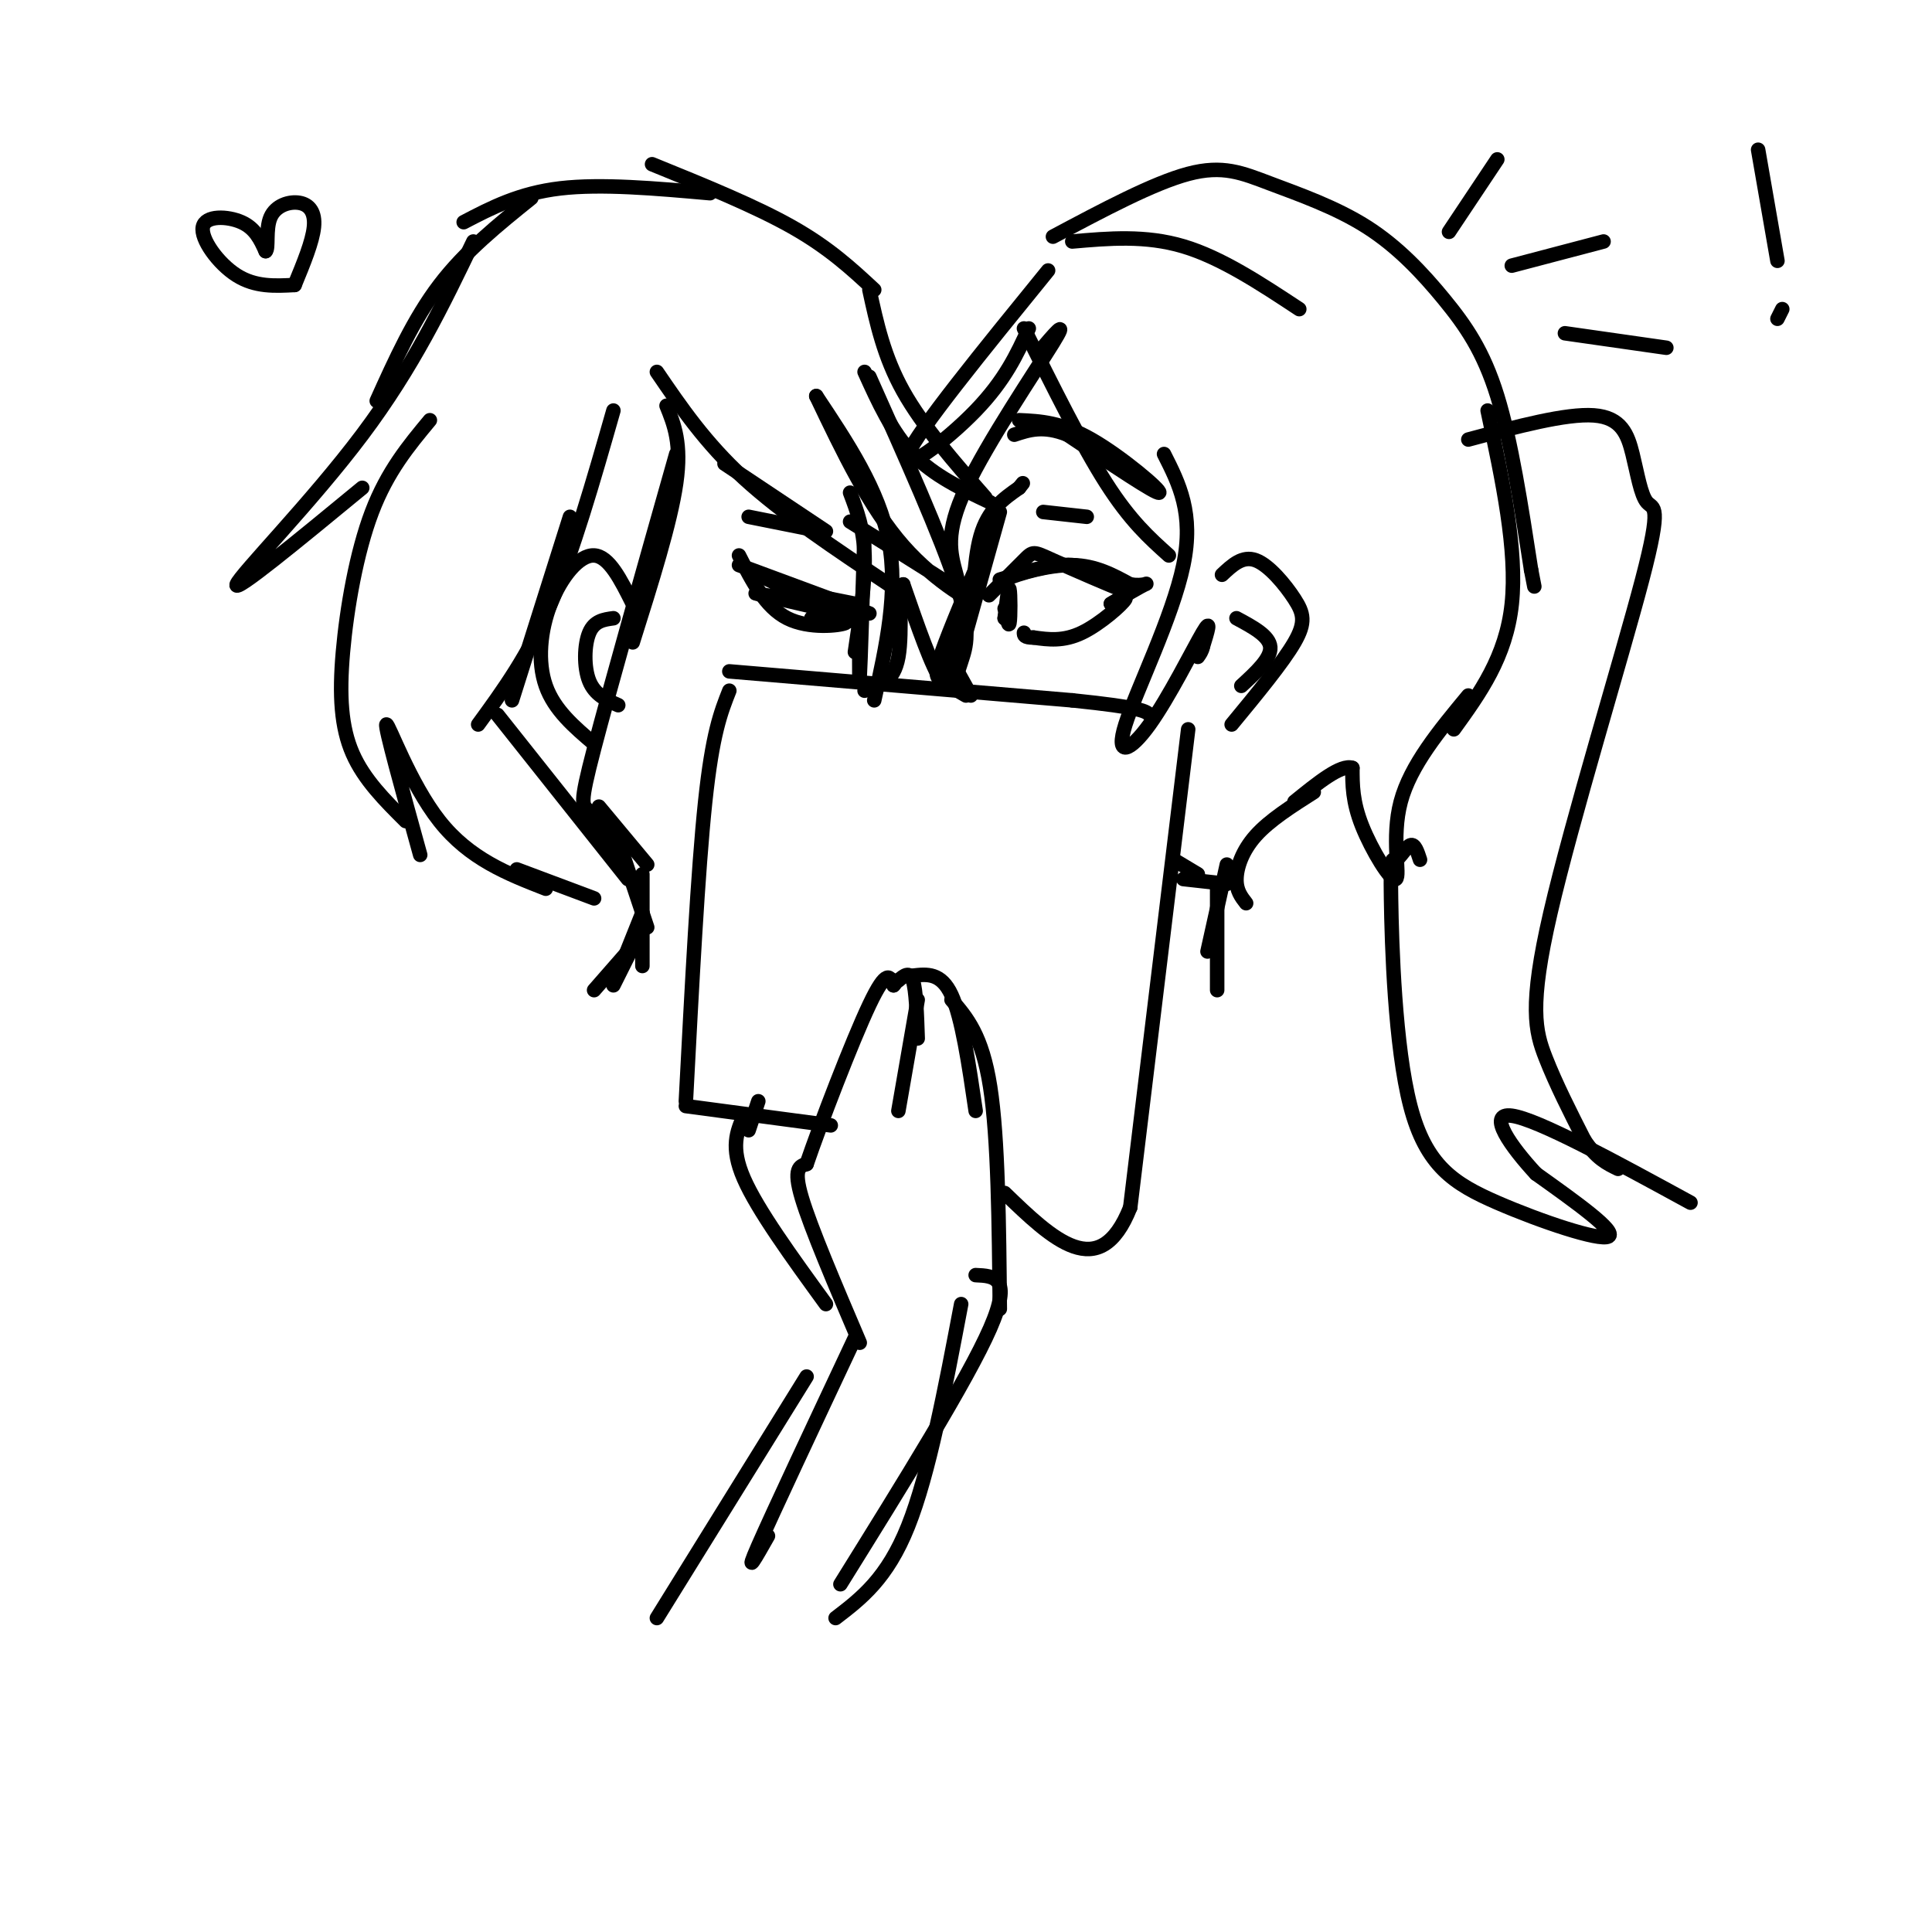 <svg viewBox='0 0 400 400' version='1.1' xmlns='http://www.w3.org/2000/svg' xmlns:xlink='http://www.w3.org/1999/xlink'><g fill='none' stroke='rgb(0,0,0)' stroke-width='3' stroke-linecap='round' stroke-linejoin='round'><path d='M178,278c-5.083,-11.917 -10.167,-23.833 -12,-30c-1.833,-6.167 -0.417,-6.583 1,-7'/><path d='M167,241c2.822,-8.244 9.378,-25.356 13,-33c3.622,-7.644 4.311,-5.822 5,-4'/><path d='M185,204c0.833,-0.833 0.417,-0.917 0,-1'/><path d='M186,203c1.167,-1.000 2.333,-2.000 3,0c0.667,2.000 0.833,7.000 1,12'/><path d='M190,207c0.000,0.000 -4.000,23.000 -4,23'/><path d='M189,202c2.917,-0.333 5.833,-0.667 8,4c2.167,4.667 3.583,14.333 5,24'/><path d='M197,207c3.167,3.667 6.333,7.333 8,18c1.667,10.667 1.833,28.333 2,46'/><path d='M171,270c-7.083,-9.750 -14.167,-19.500 -17,-26c-2.833,-6.500 -1.417,-9.750 0,-13'/><path d='M155,234c0.000,0.000 2.000,-6.000 2,-6'/><path d='M142,229c0.000,0.000 30.000,4.000 30,4'/><path d='M142,228c1.250,-23.917 2.500,-47.833 4,-62c1.500,-14.167 3.250,-18.583 5,-23'/><path d='M151,139c0.000,0.000 71.000,6.000 71,6'/><path d='M222,145c14.500,1.500 15.250,2.250 16,3'/><path d='M246,151c0.000,0.000 -12.000,99.000 -12,99'/><path d='M234,250c-6.333,16.000 -16.167,6.500 -26,-3'/><path d='M169,82c6.500,9.750 13.000,19.500 15,30c2.000,10.500 -0.500,21.750 -3,33'/><path d='M169,82c5.489,11.511 10.978,23.022 18,31c7.022,7.978 15.578,12.422 14,11c-1.578,-1.422 -13.289,-8.711 -25,-16'/><path d='M176,102c1.417,3.750 2.833,7.500 3,13c0.167,5.500 -0.917,12.750 -2,20'/><path d='M179,110c-0.417,13.750 -0.833,27.500 -1,30c-0.167,2.500 -0.083,-6.250 0,-15'/><path d='M180,78c7.423,16.601 14.845,33.202 18,43c3.155,9.798 2.042,12.792 1,16c-1.042,3.208 -2.012,6.631 -4,4c-1.988,-2.631 -4.994,-11.315 -8,-20'/><path d='M187,121c-1.156,-0.089 -0.044,9.689 -1,15c-0.956,5.311 -3.978,6.156 -7,7'/><path d='M136,77c5.000,7.333 10.000,14.667 18,22c8.000,7.333 19.000,14.667 30,22'/><path d='M150,96c0.000,0.000 21.000,14.000 21,14'/><path d='M138,84c1.583,3.917 3.167,7.833 2,16c-1.167,8.167 -5.083,20.583 -9,33'/><path d='M140,94c-6.933,24.489 -13.867,48.978 -17,61c-3.133,12.022 -2.467,11.578 -1,13c1.467,1.422 3.733,4.711 6,8'/><path d='M153,117c0.000,0.000 27.000,10.000 27,10'/><path d='M162,122c0.000,0.000 15.000,3.000 15,3'/><path d='M153,115c2.733,5.356 5.467,10.711 10,13c4.533,2.289 10.867,1.511 12,1c1.133,-0.511 -2.933,-0.756 -7,-1'/><path d='M168,128c2.321,0.180 11.622,1.131 9,0c-2.622,-1.131 -17.167,-4.343 -20,-5c-2.833,-0.657 6.048,1.241 8,1c1.952,-0.241 -3.024,-2.620 -8,-5'/><path d='M155,107c0.000,0.000 15.000,3.000 15,3'/><path d='M124,167c0.000,0.000 10.000,12.000 10,12'/><path d='M130,182c0.000,0.000 -27.000,-34.000 -27,-34'/><path d='M106,145c0.000,0.000 12.000,-38.000 12,-38'/><path d='M127,85c-4.167,14.583 -8.333,29.167 -13,40c-4.667,10.833 -9.833,17.917 -15,25'/><path d='M179,77c2.833,6.250 5.667,12.500 10,17c4.333,4.500 10.167,7.250 16,10'/><path d='M204,103c-6.500,-7.417 -13.000,-14.833 -17,-22c-4.000,-7.167 -5.500,-14.083 -7,-21'/><path d='M181,60c-4.667,-4.333 -9.333,-8.667 -17,-13c-7.667,-4.333 -18.333,-8.667 -29,-13'/><path d='M147,40c-11.250,-1.000 -22.500,-2.000 -31,-1c-8.500,1.000 -14.250,4.000 -20,7'/><path d='M110,41c-6.833,5.500 -13.667,11.000 -19,18c-5.333,7.000 -9.167,15.500 -13,24'/><path d='M98,50c-6.244,13.000 -12.489,26.000 -23,40c-10.511,14.000 -25.289,29.000 -26,31c-0.711,2.000 12.644,-9.000 26,-20'/><path d='M89,87c-4.399,5.292 -8.798,10.583 -12,19c-3.202,8.417 -5.208,19.958 -6,29c-0.792,9.042 -0.369,15.583 2,21c2.369,5.417 6.685,9.708 11,14'/><path d='M87,177c-3.689,-13.311 -7.378,-26.622 -7,-27c0.378,-0.378 4.822,12.178 11,20c6.178,7.822 14.089,10.911 22,14'/><path d='M107,180c0.000,0.000 16.000,6.000 16,6'/><path d='M207,106c0.000,0.000 -7.000,25.000 -7,25'/><path d='M204,113c0.000,0.000 -8.000,26.000 -8,26'/><path d='M204,113c-3.689,8.689 -7.378,17.378 -9,22c-1.622,4.622 -1.178,5.178 0,6c1.178,0.822 3.089,1.911 5,3'/><path d='M196,135c0.000,0.000 5.000,9.000 5,9'/><path d='M207,120c5.417,-1.667 10.833,-3.333 15,-3c4.167,0.333 7.083,2.667 10,5'/><path d='M232,122c-1.381,-0.464 -9.834,-4.124 -14,-6c-4.166,-1.876 -4.045,-1.967 -6,0c-1.955,1.967 -5.987,5.990 -7,7c-1.013,1.010 0.994,-0.995 3,-3'/><path d='M208,120c3.044,-1.311 9.156,-3.089 14,-3c4.844,0.089 8.422,2.044 12,4'/><path d='M234,121c2.844,0.444 3.956,-0.444 3,0c-0.956,0.444 -3.978,2.222 -7,4'/><path d='M230,125c0.012,-0.012 3.542,-2.042 3,-1c-0.542,1.042 -5.155,5.155 -9,7c-3.845,1.845 -6.923,1.423 -10,1'/><path d='M214,132c-2.000,0.000 -2.000,-0.500 -2,-1'/><path d='M208,126c0.000,0.000 0.100,0.100 0.1,0.1'/><path d='M208.1,126.1c0.207,1.160 0.675,4.008 0.9,2.9c0.225,-1.108 0.207,-6.174 0,-7c-0.207,-0.826 -0.604,2.587 -1,6'/><path d='M208,128c0.000,0.333 0.500,-1.833 1,-4'/><path d='M216,106c0.000,0.000 9.000,1.000 9,1'/><path d='M211,87c4.356,0.200 8.711,0.400 15,4c6.289,3.600 14.511,10.600 14,11c-0.511,0.400 -9.756,-5.800 -19,-12'/><path d='M221,90c-5.000,-2.000 -8.000,-1.000 -11,0'/><path d='M215,73c3.222,-3.791 6.444,-7.583 3,-2c-3.444,5.583 -13.556,20.540 -18,30c-4.444,9.460 -3.222,13.422 -2,18c1.222,4.578 2.444,9.771 3,8c0.556,-1.771 0.444,-10.506 2,-16c1.556,-5.494 4.778,-7.747 8,-10'/><path d='M211,101c1.333,-1.667 0.667,-0.833 0,0'/><path d='M213,68c-2.444,5.333 -4.889,10.667 -11,17c-6.111,6.333 -15.889,13.667 -14,9c1.889,-4.667 15.444,-21.333 29,-38'/><path d='M222,50c7.583,-0.667 15.167,-1.333 23,1c7.833,2.333 15.917,7.667 24,13'/><path d='M218,49c10.406,-5.542 20.813,-11.085 28,-13c7.187,-1.915 11.155,-0.204 17,2c5.845,2.204 13.567,4.900 20,9c6.433,4.100 11.578,9.604 16,15c4.422,5.396 8.121,10.685 11,20c2.879,9.315 4.940,22.658 7,36'/><path d='M317,118c1.167,6.000 0.583,3.000 0,0'/><path d='M308,85c3.083,14.500 6.167,29.000 5,40c-1.167,11.000 -6.583,18.500 -12,26'/><path d='M253,119c2.131,-2.006 4.262,-4.012 7,-3c2.738,1.012 6.083,5.042 8,8c1.917,2.958 2.405,4.845 0,9c-2.405,4.155 -7.702,10.577 -13,17'/><path d='M256,128c3.417,1.833 6.833,3.667 7,6c0.167,2.333 -2.917,5.167 -6,8'/><path d='M131,125c-2.452,-4.923 -4.905,-9.845 -8,-10c-3.095,-0.155 -6.833,4.458 -9,10c-2.167,5.542 -2.762,12.012 -1,17c1.762,4.988 5.881,8.494 10,12'/><path d='M127,128c-1.978,0.267 -3.956,0.533 -5,3c-1.044,2.467 -1.156,7.133 0,10c1.156,2.867 3.578,3.933 6,5'/><path d='M241,94c3.113,6.140 6.226,12.281 4,23c-2.226,10.719 -9.793,26.018 -12,33c-2.207,6.982 0.944,5.649 5,0c4.056,-5.649 9.016,-15.614 11,-19c1.984,-3.386 0.992,-0.193 0,3'/><path d='M249,134c-0.167,0.833 -0.583,1.417 -1,2'/><path d='M212,68c6.000,12.083 12.000,24.167 17,32c5.000,7.833 9.000,11.417 13,15'/><path d='M304,144c-6.000,7.232 -12.000,14.464 -14,22c-2.000,7.536 0.000,15.375 -1,16c-1.000,0.625 -5.000,-5.964 -7,-11c-2.000,-5.036 -2.000,-8.518 -2,-12'/><path d='M280,159c-2.333,-0.833 -7.167,3.083 -12,7'/><path d='M304,91c10.142,-2.711 20.284,-5.422 26,-5c5.716,0.422 7.004,3.977 8,8c0.996,4.023 1.698,8.514 3,10c1.302,1.486 3.205,-0.035 -1,16c-4.205,16.035 -14.517,49.625 -19,69c-4.483,19.375 -3.138,24.536 -1,30c2.138,5.464 5.069,11.232 8,17'/><path d='M328,236c2.500,3.833 4.750,4.917 7,6'/><path d='M294,178c-0.544,-1.677 -1.088,-3.353 -2,-3c-0.912,0.353 -2.191,2.736 -3,3c-0.809,0.264 -1.148,-1.589 -1,8c0.148,9.589 0.782,30.622 4,43c3.218,12.378 9.020,16.102 18,20c8.980,3.898 21.137,7.971 23,7c1.863,-0.971 -6.569,-6.985 -15,-13'/><path d='M318,243c-5.089,-5.489 -10.311,-12.711 -5,-12c5.311,0.711 21.156,9.356 37,18'/><path d='M272,164c-4.578,2.911 -9.156,5.822 -12,9c-2.844,3.178 -3.956,6.622 -4,9c-0.044,2.378 0.978,3.689 2,5'/><path d='M243,178c0.000,0.000 5.000,3.000 5,3'/><path d='M245,182c0.000,0.000 9.000,1.000 9,1'/><path d='M254,179c0.000,0.000 -4.000,18.000 -4,18'/><path d='M252,183c0.000,0.000 0.000,22.000 0,22'/><path d='M128,174c0.000,0.000 6.000,18.000 6,18'/><path d='M133,181c0.000,0.000 0.000,19.000 0,19'/><path d='M133,189c0.000,0.000 -4.000,10.000 -4,10'/><path d='M132,194c0.000,0.000 -5.000,10.000 -5,10'/><path d='M130,197c0.000,0.000 -7.000,8.000 -7,8'/><path d='M300,48c0.000,0.000 10.000,-15.000 10,-15'/><path d='M313,55c0.000,0.000 19.000,-5.000 19,-5'/><path d='M324,69c0.000,0.000 21.000,3.000 21,3'/><path d='M368,66c0.000,0.000 1.000,-2.000 1,-2'/><path d='M368,54c0.000,0.000 -4.000,-23.000 -4,-23'/><path d='M61,59c-4.071,0.220 -8.143,0.440 -12,-2c-3.857,-2.440 -7.500,-7.542 -7,-10c0.500,-2.458 5.143,-2.274 8,-1c2.857,1.274 3.929,3.637 5,6'/><path d='M55,52c0.697,-0.434 -0.061,-4.518 1,-7c1.061,-2.482 3.939,-3.360 6,-3c2.061,0.360 3.303,1.960 3,5c-0.303,3.040 -2.152,7.520 -4,12'/><path d='M177,277c-8.500,18.083 -17.000,36.167 -20,43c-3.000,6.833 -0.500,2.417 2,-2'/><path d='M202,264c3.833,0.167 7.667,0.333 3,11c-4.667,10.667 -17.833,31.833 -31,53'/><path d='M199,270c-3.333,17.583 -6.667,35.167 -11,46c-4.333,10.833 -9.667,14.917 -15,19'/><path d='M167,285c0.000,0.000 -31.000,50.000 -31,50'/></g>
</svg>